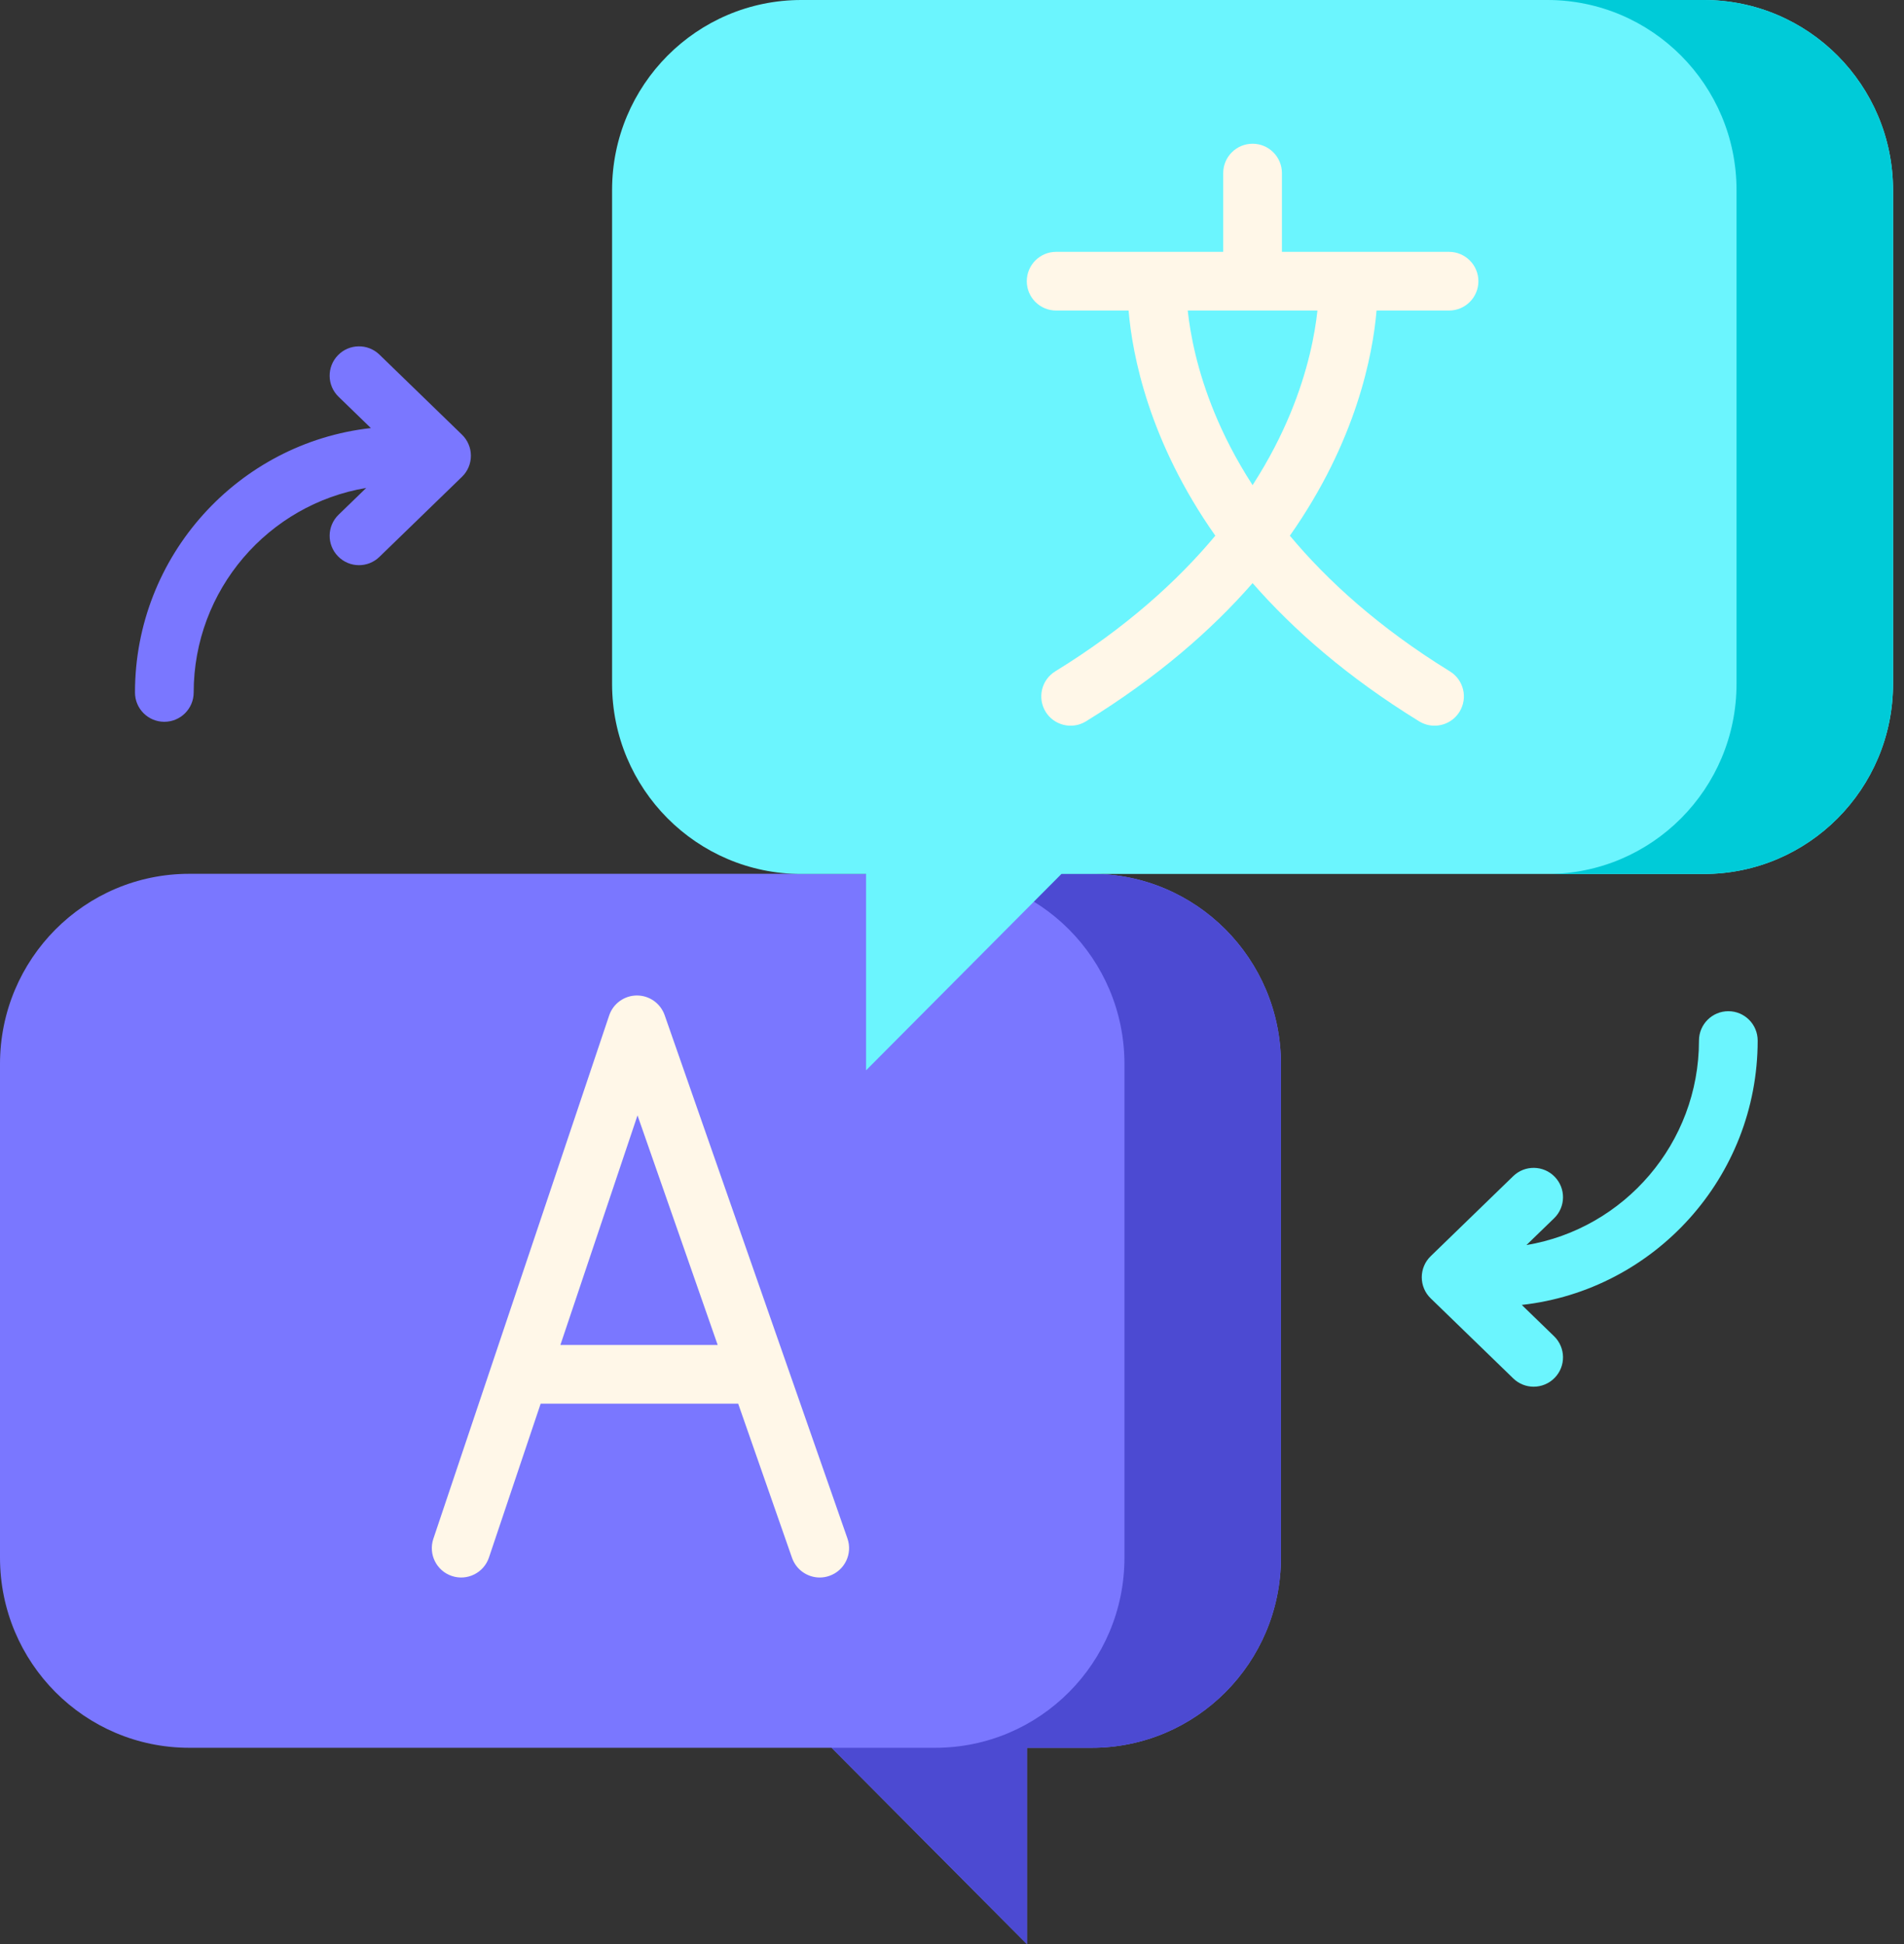 <svg width="47" height="48" viewBox="0 0 47 48" fill="none" xmlns="http://www.w3.org/2000/svg">
<rect x="0" y="0" width="47" height="48" fill="#333333" stroke="none"/>
<path d="M4.671 21.574H26.949C29.529 21.574 31.62 23.676 31.62 26.269V38.458C31.62 41.05 29.529 43.152 26.949 43.152H25.35V48L20.528 43.152H4.671C2.091 43.152 0 41.051 0 38.458V26.269C9.375e-05 23.676 2.091 21.574 4.671 21.574Z" fill="#7A77FF"/>
<path d="M26.949 21.574H23.086C25.666 21.574 27.757 23.676 27.757 26.269V38.458C27.757 41.05 25.666 43.152 23.086 43.152H20.528L25.35 48V43.152H26.949C29.529 43.152 31.62 41.051 31.62 38.458V26.269C31.62 23.676 29.529 21.574 26.949 21.574Z" fill="#4C4AD2"/>
<path d="M42.059 0H19.78C17.201 0 15.109 2.102 15.109 4.694V16.884C15.109 19.476 17.201 21.578 19.78 21.578H21.379V26.426L26.201 21.578H42.059C44.638 21.578 46.73 19.476 46.73 16.884V4.694C46.729 2.102 44.638 0 42.059 0V0Z" fill="#6BF5FE"/>
<path d="M42.059 0H38.195C40.775 0 42.866 2.102 42.866 4.694V16.884C42.866 19.476 40.775 21.578 38.195 21.578H42.059C44.638 21.578 46.729 19.476 46.729 16.884V4.694C46.729 2.102 44.638 0 42.059 0V0Z" fill="#00CBD8"/>
<path d="M9.366 8.755C9.079 8.477 8.62 8.484 8.342 8.771C8.063 9.058 8.07 9.517 8.357 9.795L9.155 10.569C5.885 10.932 3.332 13.721 3.332 17.097C3.332 17.497 3.656 17.821 4.056 17.821C4.456 17.821 4.781 17.497 4.781 17.097C4.781 14.561 6.626 12.451 9.04 12.047L8.357 12.709C8.07 12.988 8.063 13.446 8.342 13.733C8.484 13.88 8.672 13.954 8.862 13.954C9.043 13.954 9.225 13.886 9.366 13.749L11.404 11.772C11.545 11.636 11.624 11.448 11.624 11.252C11.624 11.056 11.545 10.869 11.404 10.732L9.366 8.755Z" fill="#7A77FF"/>
<path d="M43.388 25.691C43.388 25.291 43.064 24.966 42.664 24.966C42.264 24.966 41.939 25.291 41.939 25.691C41.939 28.226 40.094 30.336 37.68 30.74L38.363 30.078C38.65 29.8 38.657 29.341 38.378 29.054C38.1 28.767 37.641 28.76 37.354 29.038L35.316 31.015C35.175 31.152 35.096 31.339 35.096 31.535C35.096 31.731 35.175 31.919 35.316 32.055L37.354 34.032C37.495 34.169 37.677 34.237 37.858 34.237C38.047 34.237 38.236 34.163 38.378 34.017C38.657 33.73 38.65 33.271 38.363 32.992L37.565 32.218C40.836 31.855 43.388 29.067 43.388 25.691Z" fill="#6BF5FE"/>
<path d="M35.769 7.667C36.169 7.667 36.494 7.343 36.494 6.943C36.494 6.543 36.169 6.218 35.769 6.218H31.644V4.273C31.644 3.873 31.32 3.549 30.92 3.549C30.52 3.549 30.195 3.873 30.195 4.273V6.218H26.07C25.67 6.218 25.346 6.543 25.346 6.943C25.346 7.343 25.67 7.667 26.07 7.667H27.859C27.952 8.763 28.357 10.893 30 13.226C29.077 14.332 27.804 15.495 26.048 16.576C25.708 16.786 25.602 17.232 25.811 17.573C25.948 17.795 26.186 17.917 26.429 17.917C26.558 17.917 26.69 17.882 26.808 17.809C28.577 16.72 29.912 15.551 30.92 14.397C31.928 15.551 33.263 16.72 35.031 17.809C35.15 17.882 35.281 17.917 35.411 17.917C35.654 17.917 35.891 17.795 36.028 17.573C36.238 17.232 36.132 16.786 35.791 16.576C34.036 15.495 32.763 14.332 31.84 13.226C33.482 10.893 33.887 8.763 33.98 7.667H35.769V7.667ZM31.852 10.209C31.635 10.735 31.334 11.336 30.92 11.978C30.505 11.336 30.204 10.735 29.987 10.209C29.547 9.146 29.381 8.244 29.319 7.667H32.521C32.459 8.245 32.292 9.146 31.852 10.209Z" fill="#FFF7E8"/>
<path d="M20.919 37.984L16.407 25.064C16.305 24.773 16.031 24.578 15.723 24.578C15.722 24.578 15.72 24.578 15.719 24.578C15.409 24.58 15.135 24.779 15.037 25.072L10.697 37.993C10.57 38.372 10.774 38.783 11.153 38.91C11.532 39.038 11.943 38.833 12.07 38.454L13.346 34.656H18.222L19.551 38.462C19.656 38.761 19.936 38.948 20.235 38.948C20.314 38.948 20.395 38.935 20.474 38.907C20.852 38.775 21.051 38.362 20.919 37.984ZM13.833 33.207L15.737 27.538L17.716 33.207H13.833Z" fill="#FFF7E8"/>
</svg>
